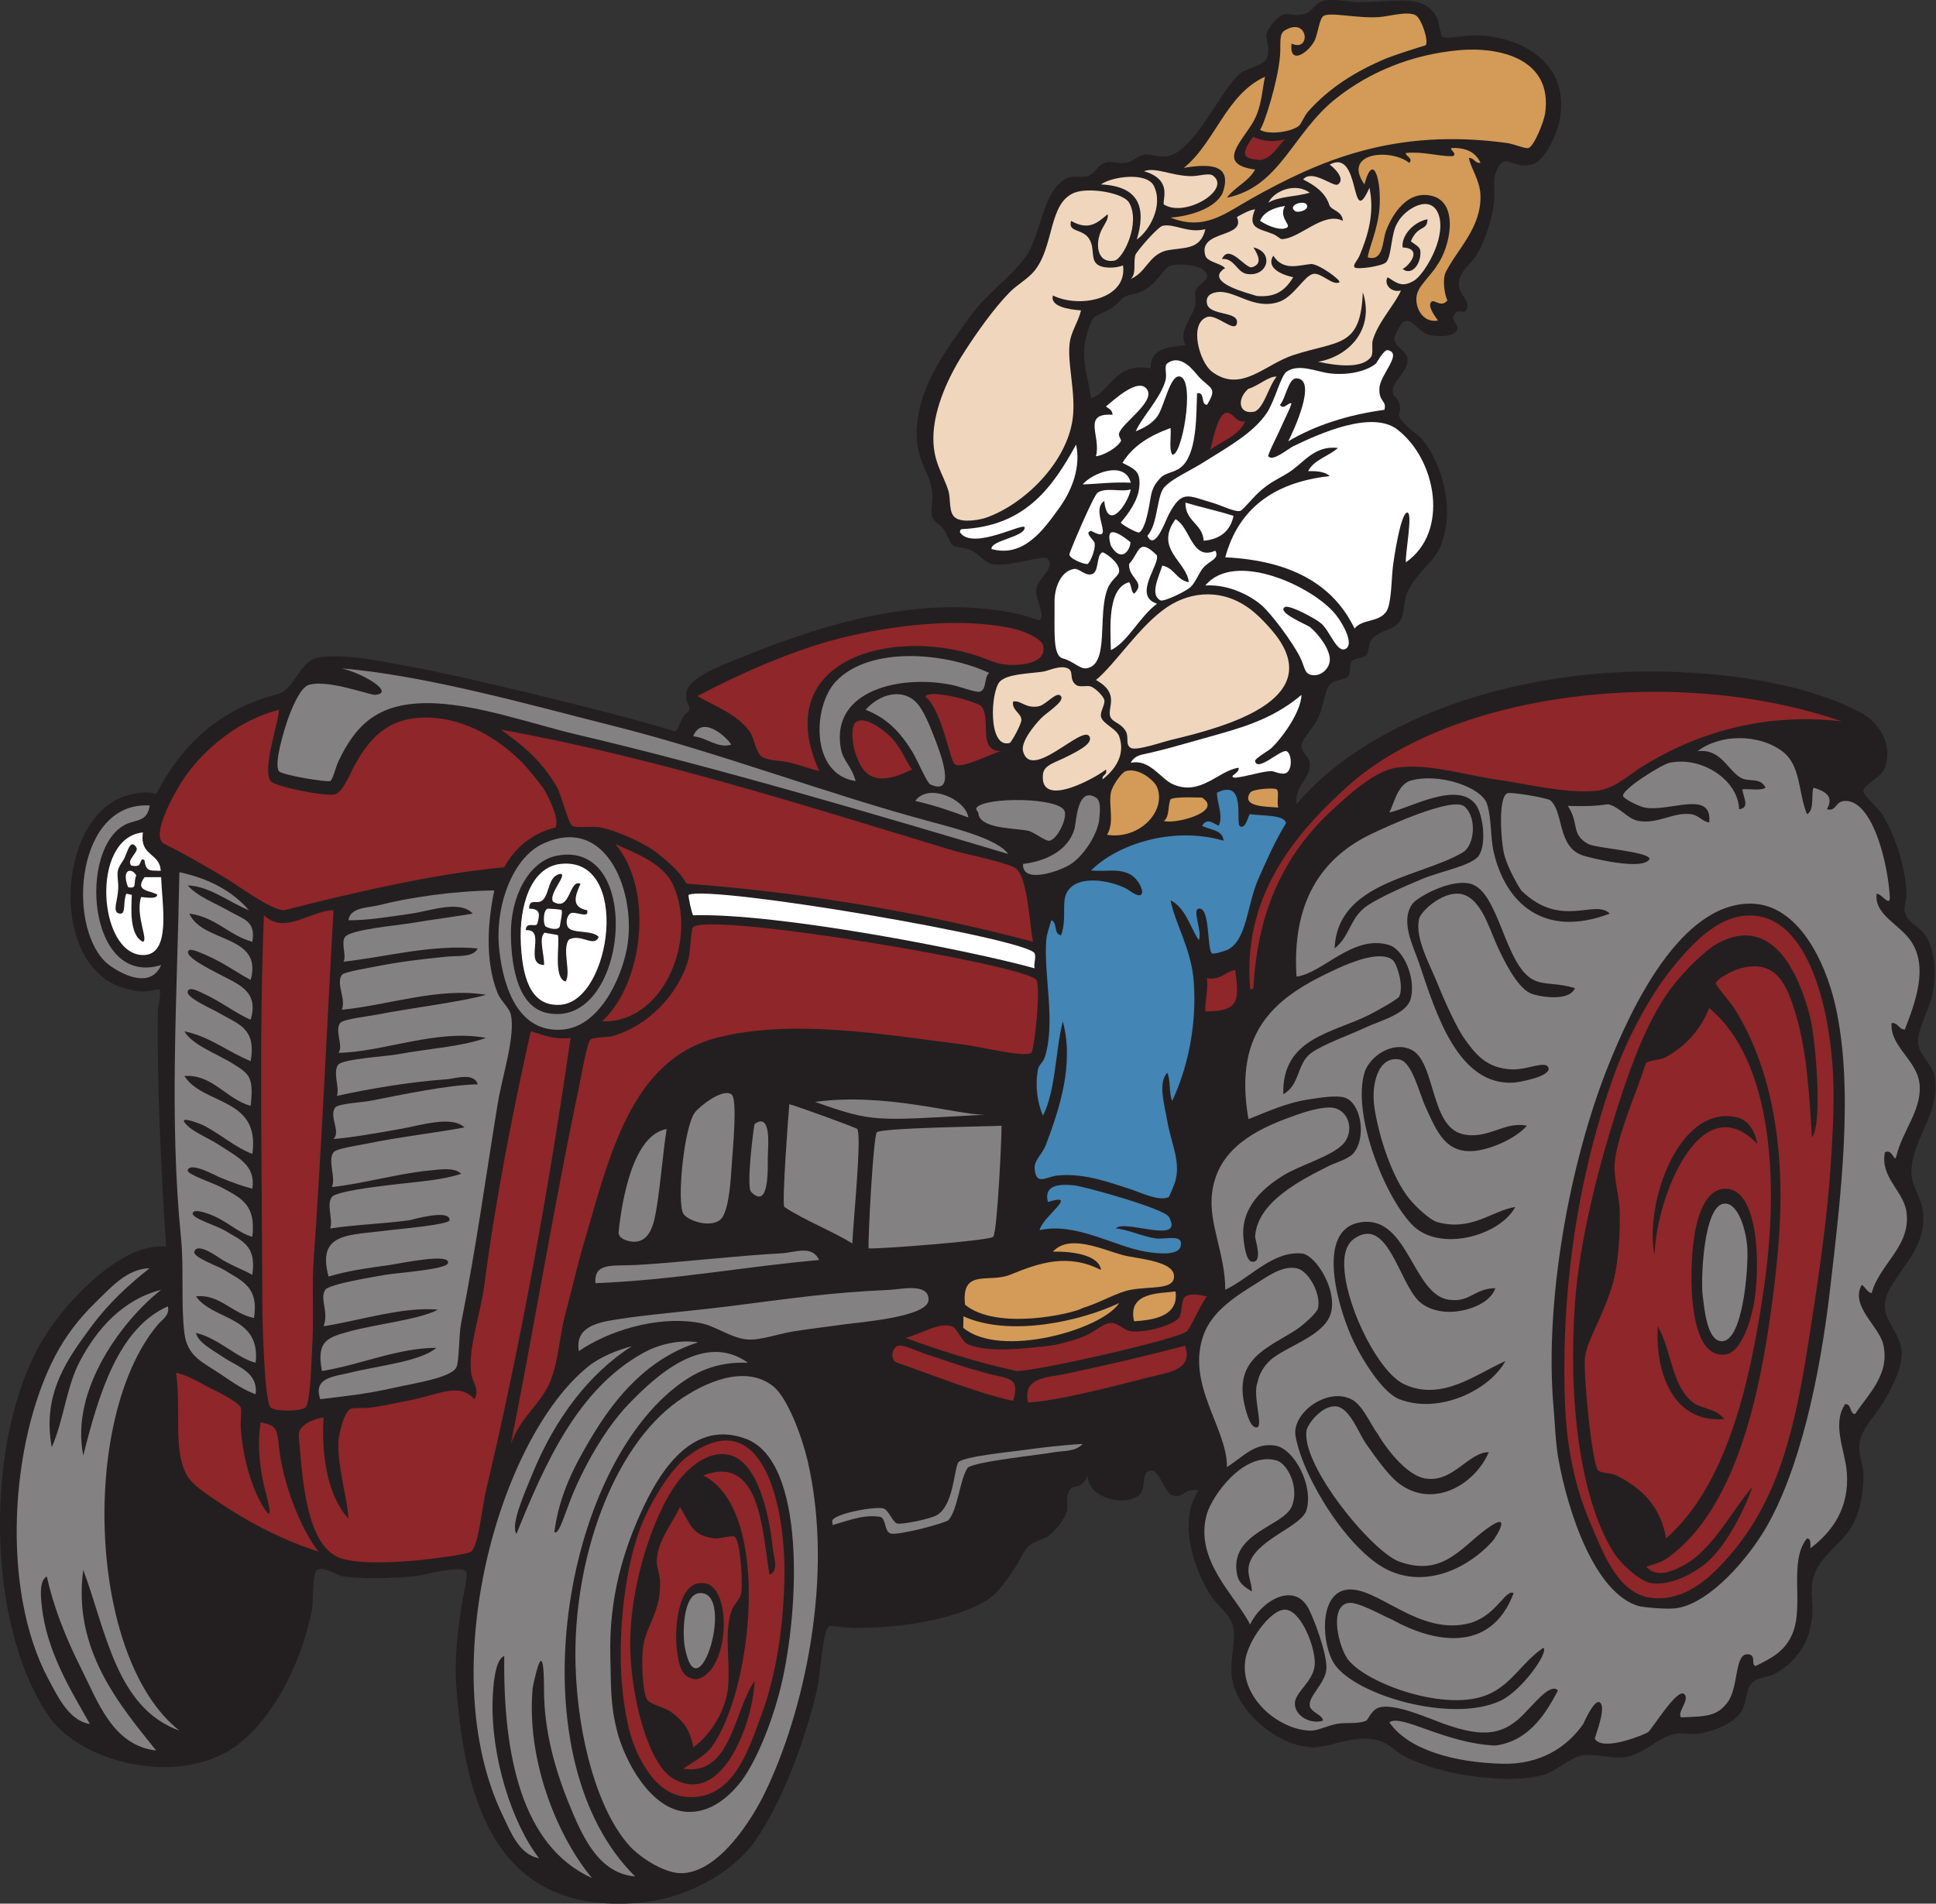 <?xml version="1.0" encoding="UTF-8" standalone="no"?>
<svg
   xmlns:dc="http://purl.org/dc/elements/1.1/"
   xmlns:cc="http://creativecommons.org/ns#"
   xmlns:rdf="http://www.w3.org/1999/02/22-rdf-syntax-ns#"
   xmlns:svg="http://www.w3.org/2000/svg"
   xmlns="http://www.w3.org/2000/svg"
   viewBox="0 0 747.373 734.973"
   height="734.973"
   width="747.373"
   xml:space="preserve"
   id="svg2"
   version="1.1"><rect x="0" y="0" width="747.373" height="734.973" fill="#333333" stroke="none"/><defs
     id="defs6" /><g
     transform="matrix(1.333,0,0,-1.333,0,734.973)"
     id="g10"><g
       transform="scale(0.1)"
       id="g12"><path
         id="path14"
         style="fill:#231f20;fill-opacity:1;fill-rule:evenodd;stroke:none"
         d="m 481.145,1902.68 c -14.5,211.17 -26.668,478.43 -24,681.6 0.128,10.27 10.664,55.86 4.796,62.4 0.946,6.41 -41.878,-13.01 -81.597,0 -245.141,43.03 -220.84,507.53 -9.602,563.66 23.672,6.28 58.367,12.74 81.598,2.73 85.125,165.35 201.902,252.25 360,292.8 40.687,19.76 57.621,87.21 100.801,100.79 68.48,21.55 234.099,-17.43 287.999,-26.27 89.49,-14.7 565.64,-126.37 753.6,-184.93 11.1,4.11 15.19,38.71 33.6,52.81 22.82,17.46 -9.21,25.98 0,62.39 9.96,39.4 87.46,70 139.2,91.21 214.71,88.02 523.24,197.71 816.01,134.4 23.66,-4.18 54.58,-17.11 67.19,-19.2 18.19,13.92 -13.62,60.81 -9.6,91.2 4.14,31.22 55.27,58.19 33.61,86.4 -11.56,15.05 -116.93,-27.14 -163.22,-14.4 -20.46,5.64 -33.13,25.91 -57.59,38.4 -21.12,10.78 -44.73,8.71 -52.8,14.4 -10.66,7.52 -15.09,29.63 -28.8,48 -13.11,17.57 -28.21,19.84 -33.6,38.4 -4.39,15.16 5.04,48.71 0,76.8 -10.1,56.34 -49.99,90.74 -43.2,182.4 9.26,125.04 86.67,223.12 148.8,311.99 50.77,72.64 126.37,121.52 168,182.41 43.67,63.86 46.92,193.38 120.18,225.6 15.04,6.62 43.59,0.15 57.43,4.79 21.11,7.1 30.99,32.7 48,38.41 20.2,6.78 43.05,-3.5 62.39,0 22.35,4.04 34.83,21.33 52.8,24 20.21,2.99 42.73,-9.24 67.2,-4.8 80.68,14.62 153.12,191.46 211.2,240 18.11,15.12 66.93,22.02 76.81,43.19 12.92,27.69 -4.64,54.38 0,72.01 3.47,13.2 23.37,42.47 43.19,52.8 21.1,10.98 32.7,-5.4 67.21,4.8 24.32,7.18 26.09,30.82 57.6,38.39 26.83,6.45 70.49,-4.73 100.8,-4.79 99.85,-0.21 189.67,28.07 225.6,-48 2.26,-4.8 10.26,-50.04 14.4,-52.81 16.33,-7.09 65.81,5.72 100.8,4.8 114.02,-2.98 267.73,-69.7 240,-240 -6.53,-40.13 -41.74,-123.92 -81.6,-134.39 -55.33,-14.55 -76.05,37.37 -100.8,-14.41 -14.1,-29.48 -4.29,-53.12 -9.6,-100.79 -5.17,-46.33 -26.88,-107.93 -48,-144 -15.98,-27.28 -50.16,-48.54 -52.81,-81.6 -2.74,-34.25 29,-48.5 24.01,-72.01 -6.21,-29.19 -25.15,2.28 -38.41,-24 -10.2,-20.23 23.2,-28.46 4.81,-47.99 -14.46,-15.38 -52.78,-12.94 -72,-9.6 -43.48,7.54 -60.78,72.97 -91.21,24 0.16,0.24 -14.83,-28.34 -14.39,-33.6 2.26,-26.96 36.91,-36.7 38.4,-57.61 2.73,-38.44 -43.25,-64.5 -43.21,-95.99 0.04,-15.76 11.66,-12.13 19.2,-33.6 7.43,-21.1 -4.27,-29.62 0,-38.41 14.71,-30.16 53.34,-50.18 67.21,-67.2 54.15,-66.4 96.58,-199.17 52.79,-307.19 -20.55,-50.73 -69.65,-75.65 -95.99,-134.4 -14.74,-32.88 -6.15,-62.07 -24.01,-86.4 -19.98,-27.26 -53.48,-19.34 -81.6,-52.8 -7.81,-9.31 -5.11,-31.76 -14.39,-43.2 -8.35,-10.29 -34.3,-7.81 -43.21,-19.2 -6.57,-8.42 0.69,-31.57 -9.59,-43.2 -10.3,-11.65 -38.75,-7.17 -52.81,-24 -15.61,-18.73 -17.74,-64.9 -33.59,-96 -18.01,-35.34 -48.19,-61.6 -48,-81.6 0.16,-18.02 22.35,-31.01 23.99,-48 4.56,-46.78 -44.87,-63.51 -38.39,-120.01 194.17,232.28 608.94,395.24 1070.39,384.01 205.15,-5 420.38,-40.81 566.4,-120 42.6,-23.11 93.23,-84.98 67.21,-158.4 -10.07,-28.39 -60.66,-47.16 -62.4,-67.21 -1.06,-12.23 45.22,-50.71 57.6,-72 37.14,-63.89 66.78,-156.84 67.19,-230.39 0.08,-12.33 -8.22,-34.57 -4.79,-48 9.28,-36.38 43.42,-39.07 62.4,-72 23.16,-40.2 29.86,-95.19 19.2,-158.39 -8.36,-49.54 -45.65,-107.97 -43.2,-148.81 2.02,-33.87 42.7,-65.47 48,-96 18.77,-108.3 -65.82,-178.81 -67.2,-278.4 -0.53,-37.81 28.78,-74.67 33.6,-115.19 14.95,-125.61 -114.8,-193.64 -110.4,-278.4 2.3,-44.51 55.38,-84.71 48,-144.01 -5.81,-46.69 -30.8,-92.67 -52.8,-129.61 -19.93,-33.43 -57.77,-69.92 -67.2,-110.39 -8.2,-35.13 9.11,-66.38 9.6,-95.99 0.75,-46.04 -7.19,-102.66 -28.8,-144.01 -30.57,-58.47 -98.14,-93.69 -115.21,-153.59 -12.52,-43.984 0.58,-74.16 -4.79,-120 -9.27,-79.062 -49.82,-130.605 -110.4,-163.203 -14.35,-7.734 -46.1,-8.32 -62.4,-24.004 -19.35,-18.613 -15.11,-60.058 -33.61,-86.406 -22.83,-32.519 -79.06,-57.109 -129.6,-62.402 -18.51,-1.934 -41.33,4.883 -62.39,0 -50.31,-11.66 -89.88,-60 -144.01,-67.188 -40.3,-5.371 -86.51,11.641 -124.8,4.786 -34.53,-6.172 -74.4,-47.188 -115.2,-57.598 -36.62,-9.336 -79.86,-11.445 -120,-9.59 -77.98,3.594 -174.49,17.422 -264,57.598 -53.19,23.867 -61.02,64.648 -148.8,57.597 -47.15,-3.789 -90.5,-25.371 -134.39,-24.004 -92.43,2.872 -214.04,97.129 -230.4,201.602 -8,51.055 16.54,116.426 0,158.398 -12.56,31.856 -40.17,47.207 -62.41,81.602 -46.99,72.676 -95.56,215.122 -33.6,302.402 -49.24,6.88 -38.98,-24.96 -76.79,-14.39 -20.82,5.82 -37.9,75.54 -62.41,71.99 -30.03,-4.34 -11.2,-55.41 -33.59,-71.99 -45.27,-33.52 -148.98,-7.35 -148.8,57.59 -17.87,-45.09 -42.12,-23.67 -52.8,-43.2 -12.58,-22.99 -1.68,-47.54 -9.6,-67.21 -9.74,-24.16 -31.28,-48.16 -48,-62.38 -15.62,-13.3 -44.86,-16.09 -62.4,-33.61 -14.46,-14.44 -24.79,-43.265 -38.4,-62.405 -24.99,-35.098 -47.11,-72.91 -86.41,-95.996 -100.15,-58.809 -266.29,-78.184 -384,-76.797 -6.3,0.078 -64.35,6.66 -67.2,4.805 -19.48,-12.676 -24.71,-138.418 -33.6,-177.598 C 2332.68,472.109 2260.89,284.59 2185.14,179.473 2119.66,88.594 1987.28,12.891 1844.34,1.875 c -395.47,-30.469 -498.55,272.188 -523.2,633.594 -5.24,76.875 4.09,147.051 14.4,220.801 2.6,18.613 21.37,96.835 14.4,105.605 -15.87,19.961 -131.38,-12.695 -153.6,-14.395 -83.37,-6.425 -151.09,-5.859 -201.598,0 -16.445,1.895 -59.09,31.504 -76.804,19.2 C 903.813,956.855 907.313,871.016 903.539,851.465 872.563,690.938 781.531,515.273 663.539,443.477 498.406,342.969 230.602,411.719 140.344,544.277 -44.195,815.293 -42.973,1350.02 121.145,1629.06 c 63.289,107.62 194.089,242.13 302.394,268.81 9.777,2.4 26.719,7.15 57.606,4.81 z M 3433.14,4513.87 c -50.87,-5.13 -102.46,-9.52 -100.8,-67.2 -103.51,20.13 -119.77,-71.96 -172.79,-86.4 -4.85,44.47 -25.12,99.26 -19.21,148.8 2.36,19.72 14,70.54 28.81,86.4 2.08,2.24 37.08,17.97 47.5,24.2 19.3,11.53 30.48,29.29 38.4,33.6 16,8.72 38.88,8.68 57.59,19.19 42.15,23.68 56.38,65.08 77.31,71.81 26.76,8.6 103.64,1.1 105.6,-28.8 1.12,-17.15 -26.4,-25.85 -32.66,-42.25 -4.5,-11.85 0.52,-26.5 -0.95,-39.35 -4.02,-35.26 -51.57,-76.17 -28.8,-120 v 0" /><path
         id="path16"
         style="fill:#848182;fill-opacity:1;fill-rule:evenodd;stroke:none"
         d="m 433.141,1840.27 c -58.075,-45.86 -117.793,-99.84 -168,-168 -66.481,-90.26 -144.703,-193.21 -115.2,-350.39 35.664,82.26 42.11,174.8 81.602,249.58 49.281,93.34 124.492,178.44 235.203,206.41 -108.562,-84.61 -264.621,-287.34 -225.601,-480 44.64,177.76 101.558,368.83 244.796,431.99 7.067,-25.19 -16.886,-38.65 -28.796,-52.79 C 231.516,1409.22 253.223,711.465 519.543,501.074 337.328,566.855 308.227,785.762 241.145,966.68 209.391,734.57 348.297,573.262 452.34,443.477 325.742,458.281 283.902,584.121 231.543,688.262 c -42.656,84.863 -77.379,174.804 -96,259.218 -24.043,-12.187 -16.41,-67.382 -14.398,-86.406 13.953,-132.031 86.449,-247.187 139.199,-340.801 -59.961,9.395 -92.086,77.5 -120,129.59 -138.723,258.848 -111.047,686.447 19.199,936.017 30.418,58.28 69.504,108.92 115.199,153.59 44.477,43.48 93.715,100.2 158.399,100.8 v 0" /><path
         id="path18"
         style="fill:#848182;fill-opacity:1;fill-rule:evenodd;stroke:none"
         d="m 433.66,3180.74 c -7.383,-47.56 -37.59,-40.17 -67.719,-54.07 -141.336,-65.26 -112.859,-474.38 100.805,-408 -35.422,-82.34 -142.824,-10.06 -163.433,10.86 -110.661,112.29 -79.657,463.64 130.347,451.21 v 0" /><path
         id="path20"
         style="fill:#8f2629;fill-opacity:1;fill-rule:evenodd;stroke:none"
         d="m 807.551,3457.87 c 0.824,-34.42 -48.981,-168.33 -24.012,-206.41 10.176,-15.5 160.887,-46.27 187.203,-38.39 22.711,6.8 44.128,62.2 57.598,86.4 43.14,77.49 101.46,147.3 235.2,134.4 104.27,-10.06 193.3,-72.61 249.6,-129.6 12.31,-12.46 52.75,-61.32 62.4,-76.81 6.7,-10.75 45.84,-82.21 33.6,-110.39 -59.12,-13.67 -116.23,-53.98 -148.8,-115.2 -211.45,-19.7 -450.75,-77.23 -638.399,-124.8 -40.82,2.46 -135.75,74.18 -172.8,96 -64.282,37.86 -115.368,67.73 -172.797,96 -45.653,22.47 36.386,161.2 57.597,192 60.414,87.75 162.676,169.01 273.61,196.8 v 0" /><path
         id="path22"
         style="fill:#848182;fill-opacity:1;fill-rule:evenodd;stroke:none"
         d="m 519.543,2987.47 c 85.629,-18.37 153.367,-54.63 201.602,-110.4 -57.161,23.04 -114.961,70.36 -177.606,72 30.07,-33.58 78.516,-50.12 124.801,-76.8 35.797,-20.63 73.336,-26.14 62.402,-86.4 -68.984,19.02 -104.801,71.2 -182.402,81.59 38.187,-86.04 214.469,-59.59 177.601,-191.99 -39.707,20.51 -75.984,48.96 -129.593,72.01 -3.102,1.33 -40.735,19.04 -48.008,14.39 -23.746,-15.17 65.258,-58.3 81.601,-67.2 57.387,-31.25 121.411,-49.2 96,-134.4 -41.539,17.09 -89.293,54.75 -139.199,76.8 -9.558,4.22 -39.191,21.15 -43.203,4.81 -4.48,-18.31 70.121,-50.06 91.203,-62.41 55.985,-32.79 107.899,-43.47 91.199,-139.2 -66.218,26.59 -115.57,70.02 -192,86.41 23.457,-40.74 93.25,-63.93 143.997,-96.02 43.839,-27.71 57.277,-36.6 48.003,-120 -70.496,19.28 -111.777,92.82 -192,86.41 55.157,-85.64 220.747,-60.86 196.801,-225.61 -48.246,18.21 -85.078,52.37 -139.199,81.61 -8.57,4.63 -93.242,38.79 -43.203,-4.81 16.664,-14.51 62.699,-35.74 81.601,-47.99 61.313,-39.76 111.071,-61.89 100.801,-129.61 -35.258,9.65 -53.277,16.49 -96,33.62 -7.441,2.97 -86.23,46.87 -91.203,19.2 -1.984,-11.08 78.809,-38.6 96.004,-48.01 57.012,-31.23 102.684,-49.01 91.199,-144.01 -42.429,11.12 -78.101,50.65 -129.597,67.21 -4.508,1.45 -41.528,15.61 -43.207,0 -1.45,-13.53 73,-36.95 91.203,-48.01 52.148,-31.64 94.105,-43.14 81.601,-129.59 -27.113,15.36 -50.387,22.78 -86.402,43.21 -7.43,4.22 -72.762,53.96 -81.602,23.98 -4.742,-16.07 68.899,-41.91 86.403,-52.79 51.543,-31.99 100.781,-48.79 86.402,-139.2 -61.984,11.86 -101.355,71.13 -168,62.4 50.75,-70.86 188.023,-55.17 172.801,-191.99 -54.004,13.2 -105.871,70.1 -172.801,86.39 6.426,-27.87 44.785,-47.44 81.598,-72 39.429,-26.28 98.636,-41.85 91.203,-105.6 -31.875,10.66 -65.574,33.57 -100.801,57.6 -51.469,35.09 -97.023,50.23 -105.602,120 -10.324,83.94 -0.988,187.83 -9.601,273.61 -34.66,345.55 -11.406,693.22 -4.797,1060.79 v 0" /><path
         id="path24"
         style="fill:#8f2629;fill-opacity:1;fill-rule:evenodd;stroke:none"
         d="m 509.941,1537.87 c 36.946,-9.57 52.403,-20.37 96,-43.2 10.782,-5.65 82.493,-39.04 91.204,-57.6 3.386,-7.23 -0.961,-42.48 0,-57.6 4.847,-76.19 27.078,-165.49 62.398,-225.6 42.309,-72.01 9.77,35.37 4.797,57.59 -12.684,56.72 -19.32,116.49 -9.598,182.41 40.653,-8.4 47.656,-12.5 52.809,-67.19 10.008,-106.43 63.242,-242.46 115.187,-307.21 -95.023,30.02 -195.625,80.16 -283.195,139.2 -36.23,24.44 -84.555,53.5 -100.805,86.41 -37.468,75.88 -13.636,179.04 -28.797,292.79 v 0" /><path
         id="path26"
         style="fill:#8f2629;fill-opacity:1;fill-rule:evenodd;stroke:none"
         d="m 764.34,2862.66 c 61.148,-58.08 136.047,14.92 201.601,14.41 -17.402,-299.1 -34.515,-690.53 -57.601,-1012.79 -5.719,-79.83 1.508,-160 -4.801,-264.01 -2.23,-36.81 -4.441,-149.18 -19.199,-163.2 -11.922,-11.33 -87.949,-12.62 -100.801,0 -18.519,18.18 -23.934,264.32 -23.996,307.21 -0.563,382.79 -9.719,766.44 4.797,1118.38 v 0" /><path
         id="path28"
         style="fill:#8f2629;fill-opacity:1;fill-rule:evenodd;stroke:none"
         d="m 937.145,1408.26 c -7.141,-113.22 13.152,-230.58 71.995,-292.79 -2.01,53.08 -33.91,158.34 -28.796,225.6 1.66,21.86 15.476,80.34 33.596,91.2 9.08,5.44 36.77,1.36 62.4,4.8 28.62,3.83 78.89,14 124.8,24 77.6,16.9 129.44,47.04 172.8,0 16.67,28.99 -6.36,47.5 -9.6,76.8 -8.39,75.84 27.38,169.26 38.4,254.4 32.12,248.08 84.78,512.98 134.4,734.41 35.24,-9.57 64.32,-25.29 115.2,-19.2 -61.34,-427.28 -143.73,-885.59 -244.8,-1310.41 -11.79,-49.57 -21.55,-160.02 -43.2,-177.6 -10.55,-8.57 -124.67,-22.087 -144,-24.001 -63.48,-6.27 -193.71,-15.742 -244.797,9.611 -91.371,45.31 -100.195,236.52 -110.402,350.39 -2.309,25.76 31.457,46.07 72.004,52.79 v 0" /><path
         id="path30"
         style="fill:#848182;fill-opacity:1;fill-rule:evenodd;stroke:none"
         d="m 927.543,1461.07 c -21.449,63.48 39.719,65.14 86.397,76.8 79.24,19.79 204.71,32.33 249.6,71.99 -113.02,-0.56 -219.52,-49.25 -331.2,-67.18 -16.664,87.52 15.726,97.26 81.6,115.19 75.61,20.57 200.83,33.97 254.4,62.4 -98.07,9.75 -227.42,-31.52 -331.195,-48 15.98,43.43 -12.403,78 4.804,105.6 10.242,16.45 142.431,37.85 172.791,43.2 33.93,5.98 175.98,15.3 182.4,33.6 11.1,31.66 -141.44,-1.1 -168,-4.81 -73.46,-10.23 -123.8,-17.56 -177.597,-33.59 -34.785,129.39 58.647,118.91 177.597,134.39 22.09,2.89 172.05,15.79 172.8,28.81 1.98,33.99 -112.87,0.32 -115.19,0 -80.17,-10.9 -159.05,-12.77 -230.402,-24 8.82,27.83 -11.95,69.41 4.797,91.21 12.414,16.15 127.545,29.75 158.395,33.59 91.76,11.41 158.37,14.28 216,33.6 -19.75,20 -62.06,12.36 -91.2,9.61 -91.74,-8.68 -193.63,-38.44 -283.195,-48.01 12.296,29.16 -13.309,76.23 4.796,100.8 7.903,10.72 70.199,19.59 91.209,24 89.64,18.85 217.25,34.18 287.99,47.99 -37.91,35.18 -125.53,5.98 -187.2,-4.78 -68.14,-11.92 -138.53,-24.67 -191.999,-28.81 21.77,21.76 -13.976,65.13 4.801,91.21 8.102,11.23 81.778,15.49 100.808,19.2 95.09,18.47 224.37,46.21 311.99,47.99 -11.06,35.97 -66.9,16.05 -91.2,14.41 -104.16,-7.11 -223.52,-27.38 -316.797,-48.01 9.187,22.8 -13.496,70.8 4.801,91.19 13.969,15.59 139.266,23.6 167.996,28.81 103.18,18.75 183.51,21.66 259.2,48.01 -142.23,26.76 -297.73,-41.25 -427.196,-43.2 15.023,19.63 -11.992,63.9 4.797,86.38 8.605,11.53 85.039,19.89 105.599,24.01 97.04,19.43 240.78,36.01 316.8,57.6 -138.38,22.73 -282.93,-30.34 -417.599,-43.21 13.119,30.82 -17.773,75.02 0,100.8 6.012,8.73 77.779,20.35 95.999,24.01 71.25,14.26 135.43,21.7 206.4,28.81 34.76,3.47 78.16,-2.74 91.2,24 -135.31,12.09 -263.35,-24.65 -388.798,-38.42 9.818,16.78 -8.465,54.29 4.801,72.01 15.597,20.83 153.867,33.69 182.397,38.4 77.35,12.77 139.23,20.44 187.2,28.79 -37.43,40.6 -122.17,7.95 -177.6,0 -64.45,-9.23 -130.05,-20.04 -182.4,-19.19 4.5,37.99 57.99,36.05 86.4,43.19 92.37,23.28 216.2,41.43 336.01,43.21 -17.38,-81.19 -29.42,-200.88 9.59,-297.6 9.1,-22.56 34.1,-42.52 38.4,-62.4 13.56,-62.64 -25.06,-177.27 -38.4,-259.2 -35.61,-218.71 -61.87,-412.99 -105.6,-633.59 -7.41,-37.41 -4.97,-112.95 -14.4,-129.61 -16.92,-29.87 -124.99,-45.67 -177.6,-57.6 -86.56,-19.63 -146.895,-25.06 -215.997,-33.6 v 0" /><path
         id="path32"
         style="fill:#848182;fill-opacity:1;fill-rule:evenodd;stroke:none"
         d="m 1829.94,1614.67 c -126.09,-81.15 -222.98,-211.02 -288,-369.59 -24.75,-60.39 -63.58,-148.13 -46.33,-174.26 83.28,205.74 178.46,420.39 367.93,524.65 41.52,22.85 100.78,39.32 158.4,30.25 -140.33,-44.27 -236.5,-151.66 -312,-279.84 -44.19,-75.04 -90.62,-159.86 -104.45,-270.04 11.87,-7.4 25.48,39.04 37.25,68.44 30.7,88.43 99.64,221.35 177.6,302.4 80.75,83.93 219.12,210.49 345.6,120 -92.6,3.3 -154.63,-27.23 -211.2,-72.01 -334.89,-265.1 -458.03,-1078.303 -115.2,-1415.998 -106.39,8.711 -153.53,116.758 -192,211.191 -40.61,99.707 -71.75,212.188 -72,326.407 -0.11,51.543 -1.93,137.05 -24,48.007 -8.33,-33.632 -8.9,-38.769 -9.6,-48.007 -16.36,-216.387 80.52,-432.95 172.8,-542.403 -204.89,92.715 -257.73,357.656 -254.4,643.203 -27.2,-8.945 -32.39,-89.707 -33.6,-124.804 -5.7,-166.407 55.83,-359.356 134.4,-460.801 -57.98,10.547 -82.2,76.191 -105.6,124.805 -200.96,417.636 -10.7,1093.34 249.6,1300.8 34.04,27.13 83,46.27 124.8,57.6 v 0" /><path
         id="path34"
         style="fill:#848182;fill-opacity:1;fill-rule:evenodd;stroke:none"
         d="m 1445.94,2761.87 c -13.99,127.33 38.65,266.43 124.8,307.2 189.82,89.81 274.2,-148.91 244.8,-302.39 -17.69,-92.4 -81.88,-227.36 -187.2,-235.22 -124.98,-9.29 -169.89,116.55 -182.4,230.41 z m 139.2,-182.4 c 232.88,-48.06 282.77,503.58 28.8,455.99 -83.22,-15.59 -136.26,-119.97 -134.4,-230.39 1.77,-104.89 25.14,-209 105.6,-225.6 v 0" /><path
         id="path36"
         style="fill:#8f2629;fill-opacity:1;fill-rule:evenodd;stroke:none"
         d="m 1450.74,3400.27 c 439.71,-79.02 881.86,-220.25 1310.4,-350.4 28.65,-8.7 162.77,-35.44 182.41,-52.8 32.63,-28.86 37.56,-155.92 47.99,-211.2 -275.2,73.31 -615.18,139.42 -1003.2,168.45 -21.1,37.01 -54,62.95 -81.59,85.95 -32.54,27.1 -115.45,66.51 -168.01,76.8 -24.38,4.78 -70.31,-2.77 -81.6,4.8 -11.71,7.85 -32.6,92.18 -43.2,110.4 -43.43,74.69 -90.99,116.14 -163.2,168 v 0" /><path
         id="path38"
         style="fill:#8f2629;fill-opacity:1;fill-rule:evenodd;stroke:none"
         d="m 1479.54,1331.46 c 64.14,321.47 123.73,683.83 196.81,1032.02 8.56,40.84 23.63,130.62 33.59,139.2 7.97,6.85 52.08,6.73 62.41,9.59 102.69,28.43 191.36,119.57 220.79,220.8 6.79,23.34 7.59,91.42 14.4,96 62.39,41.98 965.72,-110.63 993.6,-153.6 14.07,-21.64 -6.09,-205.29 -14.39,-211.19 -20.3,-14.46 -145.62,17.69 -196.8,23.98 -223.58,27.54 -493.39,76.84 -715.21,19.22 -247.81,-64.39 -310.24,-343.5 -384,-595.21 -18.47,-63.03 -34.77,-134.42 -52.8,-201.61 -18.63,-69.43 -20.58,-146.99 -48,-206.38 -28.32,-61.35 -81.65,-93.87 -110.4,-172.82 v 0" /><path
         id="path40"
         style="fill:#848182;fill-opacity:1;fill-rule:evenodd;stroke:none"
         d="m 1666.74,693.066 c -7.89,301.27 107.24,628.844 297.6,763.204 74.36,52.48 191.61,106.46 273.6,43.2 43.31,-33.42 85.32,-149.63 100.8,-215.99 C 2417.56,945.625 2327.3,550.352 2213.94,318.672 2178.57,246.387 2085.47,95 1978.74,88.262 c -54.28,-3.418 -126.88,47.929 -153.6,76.816 -92.13,99.551 -152.75,312.5 -158.4,527.988 z m 120,-191.992 c 22.82,-90.586 98.97,-229.101 201.6,-235.195 68.28,-4.082 118.14,41.484 148.8,76.797 47.05,54.14 98.31,177.851 124.8,287.988 52.94,220.137 72.47,649.026 -100.8,715.216 -150.2,57.36 -243.16,-84.83 -292.8,-187.21 -62.93,-129.78 -105.12,-273.553 -100.8,-441.6 2.26,-87.558 -0.41,-138.125 19.2,-215.996 v 0" /><path
         id="path42"
         style="fill:#848182;fill-opacity:1;fill-rule:evenodd;stroke:none"
         d="m 1676.35,1600.27 c -11.14,67.19 47.24,81.88 105.59,91.19 94.19,15.04 206.98,23.56 326.4,38.4 183.34,22.82 283.87,39.53 470.4,48.01 29.37,1.33 111.01,21.11 110.4,-28.81 -0.62,-50.74 -202.54,-65.15 -249.6,-71.99 -40.79,-5.92 -91.7,-11.64 -139.2,-19.2 -47.05,-7.5 -98.23,-26.56 -134.4,-24 -48.38,3.43 -92.73,39.49 -139.2,48.01 -127.57,23.35 -271.1,-26.72 -350.39,-81.61 v 0" /><path
         id="path44"
         style="fill:#848182;fill-opacity:1;fill-rule:evenodd;stroke:none"
         d="m 1724.34,1797.07 c -4.38,61.25 49.48,48.89 120,52.79 117.16,6.51 295.21,27.5 417.6,33.62 41.02,2.03 88.9,25.48 110.4,-19.2 -218.91,-19.49 -418.74,-58.07 -648,-67.21 v 0" /><path
         id="path46"
         style="fill:#8f2629;fill-opacity:1;fill-rule:evenodd;stroke:none"
         d="m 1743.54,2555.47 c 119.73,109.86 150.97,381.66 38.4,513.6 57.53,-27.02 138.58,-54.15 168,-120 71.74,-160.57 -31.53,-400.65 -206.4,-393.6 v 0" /><path
         id="path48"
         style="fill:#848182;fill-opacity:1;fill-rule:evenodd;stroke:none"
         d="m 1930.74,2243.48 c -9.98,-59.73 -16.9,-151.76 -28.8,-225.61 -6.95,-43.2 -16.8,-98.08 -62.4,-100.8 -12.51,-0.74 -50.44,5.63 -47.99,28.81 9.31,88.42 40.42,280.68 139.19,297.6 v 0" /><path
         id="path50"
         style="fill:#8f2629;fill-opacity:1;fill-rule:evenodd;stroke:none"
         d="m 1801.14,635.469 c -12.2,138.027 6.26,345.937 62.4,475.191 25.82,59.46 78.82,147.17 124.8,182.41 218.91,167.73 289.28,-137.87 283.2,-360.004 -3.5,-127.871 -21.54,-265.586 -67.2,-388.789 -37.78,-101.953 -81.71,-245.586 -216,-235.214 -70.33,5.449 -110.48,65.839 -134.4,110.41 -31.44,58.574 -45.73,135.976 -52.8,215.996 z m 436.8,393.591 c -11.35,109.51 -45.91,245.71 -120,268.81 -58.05,18.11 -112.87,-26.52 -144,-62.4 -73.6,-84.83 -150.46,-301.759 -148.8,-489.591 1.23,-139.004 49.55,-340.566 124.8,-384.004 143.75,-82.988 232.13,168.516 235.2,283.203 -60.07,-87.461 -68.18,-276.973 -206.4,-254.414 22.98,17.422 61.49,35.254 81.6,62.402 119.45,161.289 176.3,687.444 -23.99,787.204 165.31,62.72 170.99,-158.16 191.99,-288.004 28.68,12.422 12.29,50.874 9.6,76.794 v 0" /><path
         id="path52"
         style="fill:#8f2629;fill-opacity:1;fill-rule:evenodd;stroke:none"
         d="m 1969.14,1149.06 c 31.57,-51.85 35.14,-83.59 100.8,-91.19 14.85,-1.72 50.5,9.79 57.6,4.81 17.5,-12.27 23.79,-136.547 19.2,-163.207 -3.38,-19.688 -22.15,-32.149 -28.8,-52.793 -21.57,-67.11 -2.43,-141.914 -9.6,-220.801 -6.96,-76.641 -63.23,-148.867 -100.8,-172.813 -8.04,47.09 -27.11,74.668 -62.4,100.801 -22.15,16.406 -63.09,22.149 -72,38.399 -13.07,23.828 -16.61,119.804 -9.6,158.398 10.28,56.563 50.69,97.168 48,182.402 -0.71,22.793 -10.72,42.481 -9.6,62.403 3.33,59.021 51.76,115.941 67.2,153.591 z m 48,-499.197 c 99.35,19.59 105.85,284.864 14.4,278.399 -68.9,1.836 -77.86,-132.5 -72,-187.188 6.07,-56.699 16.73,-89.258 57.6,-91.211 v 0" /><path
         id="path54"
         style="fill:#848182;fill-opacity:1;fill-rule:evenodd;stroke:none"
         d="m 1978.74,1998.67 c -19.04,33.93 1.95,250.06 33.6,292.79 13.04,17.6 79.5,70.32 105.6,52.82 19.68,-13.21 3.23,-166.41 0,-220.8 -2.8,-47.13 -10.02,-127.52 -33.6,-144.01 -33.29,-23.3 -95.27,0.78 -105.6,19.2 v 0" /><path
         id="path56"
         style="fill:#848182;fill-opacity:1;fill-rule:evenodd;stroke:none"
         d="m 1983.54,741.074 c -7.14,36.895 -7.18,156.055 43.2,158.399 104.41,4.843 -4.85,-356.641 -43.2,-158.399 v 0" /><path
         id="path58"
         style="fill:#ffffff;fill-opacity:1;fill-rule:evenodd;stroke:none"
         d="m 2996.35,2709.06 c -192.28,53.36 -746.02,160.74 -988.81,153.6 -3.61,2.55 -15.77,57.48 -13.15,59.3 66.71,29.07 984.55,-127.25 1001.96,-169.69 5.03,-12.25 -3.8,-31.66 0,-43.21 v 0" /><path
         id="path60"
         style="fill:#848182;fill-opacity:1;fill-rule:evenodd;stroke:none"
         d="m 2007.54,3381.07 c 23.26,60.51 91.19,4.65 110.4,-24 -38.37,-12.7 -71.92,20.82 -110.4,24 v 0" /><path
         id="path62"
         style="fill:#848182;fill-opacity:1;fill-rule:evenodd;stroke:none"
         d="m 2175.54,2061.07 c -15.74,15.75 8.3,195.84 9.6,196.8 50.95,37.17 38.54,-70.86 38.4,-95.99 -0.18,-33.75 4.39,-153.19 -48,-100.81 v 0" /><path
         id="path64"
         style="fill:#848182;fill-opacity:1;fill-rule:evenodd;stroke:none"
         d="m 2285.94,2315.47 c 20.28,-5.06 194.1,-67.85 196.8,-71.99 13.32,-20.37 -11.39,-263.15 -14.4,-331.21 -61.17,37.22 -140.78,67.96 -196.8,105.6 -8.14,5.53 12.34,278.05 14.4,297.6 v 0" /><path
         id="path66"
         style="fill:#848182;fill-opacity:1;fill-rule:evenodd;stroke:none"
         d="m 2360.36,2322.15 c 203.71,27.77 407.73,-37.09 490.95,-37.19 -317.71,-16.91 -319.2,-23.67 -490.95,37.19 v 0" /><path
         id="path68"
         style="fill:#848182;fill-opacity:1;fill-rule:evenodd;stroke:none"
         d="m 2410.74,1096.27 c 1.62,3.91 -2.03,10.7 0,14.39 11.35,20.71 129.65,41.31 148.8,33.62 14.66,-5.9 25.6,-39.07 38.4,-43.21 12.55,-4.06 96.69,13.07 115.2,24.01 49,28.88 49.42,132.44 62.4,153.59 16.81,16.56 149.6,29.79 177.6,33.6 65.17,8.88 121.94,15.91 182.41,19.19 -22.82,-24 -56.7,-19.12 -81.6,-23.98 -36.55,-7.15 -228.45,-26.33 -251.27,-44.78 -23.32,-33.64 -28.15,-120.41 -55.94,-152.04 -10.86,-9.16 -147.99,-45.74 -168,-38.39 -18.21,6.69 -11.75,40.05 -28.8,48 -41.05,5.9 -68.89,-2.4 -139.2,-24 v 0" /><path
         id="path70"
         style="fill:#848182;fill-opacity:1;fill-rule:evenodd;stroke:none"
         d="m 2506.74,3457.87 c 39.99,45.11 106.39,64.97 148.8,19.2 20.14,-21.74 38.7,-69 52.8,-105.61 11.57,-30.01 65.53,-166.95 -14.4,-129.59 -9.78,4.58 -36.84,70.22 -52.8,96 -34.46,55.67 -72.61,96.04 -134.4,120 v 0" /><path
         id="path72"
         style="fill:#848182;fill-opacity:1;fill-rule:evenodd;stroke:none"
         d="m 2900.33,2253.07 c 1.17,-23.25 -11.76,-306.33 -23.99,-321.61 -8.94,-11.15 -333.5,-36.11 -360.85,-33.59 -2.04,29.1 13.47,322.19 23.65,336 9.74,13.22 321.83,17.01 361.19,19.2 v 0" /><path
         id="path74"
         style="fill:#8f2629;fill-opacity:1;fill-rule:evenodd;stroke:none"
         d="m 2933.95,1456.27 c -103.68,21.62 -244.45,79.71 -336.01,110.41 -20.53,6.87 -15.55,40.59 0,47.99 15.63,7.44 60.43,-15.82 86.4,-24.01 58.93,-18.53 99.1,-35.07 168,-52.79 59.32,-19.26 105.11,-6.01 81.61,-81.6 v 0" /><path
         id="path76"
         style="fill:#8f2629;fill-opacity:1;fill-rule:evenodd;stroke:none"
         d="m 2621.94,1638.67 c 41.85,9.06 95.65,46.12 134.41,33.6 15.7,-5.08 28.99,-45.38 47.99,-52.8 62.05,-24.22 156.43,-11.89 225.61,-4.8 34.35,3.51 78.94,16.42 110.39,28.81 26.67,10.48 54.54,38.02 76.81,38.4 21.26,0.35 38.14,-21.41 57.6,-24.01 42.52,-5.68 122.14,17.27 139.2,38.4 10.55,13.09 5.69,54.1 19.21,62.4 17.09,10.49 45.71,3.73 62.39,0 -16.08,-17.6 -41.62,-79.61 -57.6,-100.8 -31.52,-24.55 -440.92,-116.82 -494.4,-115.19 -120.85,26.3 -236.28,64.59 -321.61,95.99 v 0" /><path
         id="path78"
         style="fill:#848182;fill-opacity:1;fill-rule:evenodd;stroke:none"
         d="m 2650.74,3193.87 c 37.52,53.55 146.2,4.78 153.6,-48 -48.94,18.26 -98.83,35.57 -153.6,48 v 0" /><path
         id="path80"
         style="fill:#ffffff;fill-opacity:1;fill-rule:evenodd;stroke:none"
         d="m 2780.34,3971.46 c -0.78,5.59 1.06,8.54 4.8,9.61 183.81,8.19 263.13,120.88 331.21,244.8 14.08,-62.67 -10.67,-130.73 -48,-182.4 -44.9,-62.15 -102.78,-146.13 -196.82,-120.01 -4.37,24.62 96.95,35 96.02,62.4 -0.58,16.93 -150.35,-67.85 -187.21,-14.4 v 0" /><path
         id="path82"
         style="fill:#d39b57;fill-opacity:1;fill-rule:evenodd;stroke:none"
         d="m 2789.95,1701.07 c 136.02,-61.21 340.73,-13.65 451.19,38.4 -50.57,-77.54 -343.84,-161.13 -451.19,-71.99 -1.05,0.86 0.75,25.9 0,33.59 v 0" /><path
         id="path84"
         style="fill:#d39b57;fill-opacity:1;fill-rule:evenodd;stroke:none"
         d="m 3188.35,1835.47 c -4.53,40.72 -76.25,54.63 -139.2,52.79 47.47,52.52 143.21,6.27 201.59,-9.59 43.65,-11.85 157.69,-16.62 148.81,-67.21 -5.87,-33.35 -68.27,-23.18 -124.8,-33.59 -40.62,-7.48 -84.98,-35.84 -139.2,-52.79 -27.74,-16.31 -248.4,-66.45 -340.81,9.59 -11.4,106.03 67.67,62.17 129.61,86.4 86.81,35.59 167.73,62.95 264,14.4 v 0" /><path
         id="path86"
         style="fill:#848182;fill-opacity:1;fill-rule:evenodd;stroke:none"
         d="m 2833.14,3160.27 c 0,0.08 -8.86,9.72 -4.8,14.4 27.18,31.31 237.55,29.67 254.41,-9.6 8.92,-20.78 -20.22,-82.07 -43.2,-86.4 -12.34,-2.32 -44.43,25.13 -62.4,28.8 -42.68,8.71 -142.7,5.26 -144.01,52.8 v 0" /><path
         id="path88"
         style="fill:#f0d6bd;fill-opacity:1;fill-rule:evenodd;stroke:none"
         d="m 3193.14,3256.27 c -2.31,15.12 14.74,10.87 9.61,28.8 -11.84,-12.93 -193.02,-121.21 -182.41,-14.41 2.84,28.48 36.64,34.05 72,52.81 18.87,10.01 76.18,35.57 62.41,57.6 -21.06,33.7 -168.81,-131.82 -192,-43.2 -7.24,27.66 34.48,77.32 52.8,96 16.03,16.36 66.59,46.91 57.59,62.4 -11.32,19.49 -43.19,-25.29 -67.19,-28.8 -37.68,-5.51 -48.52,18.27 -72,14.4 -4.65,-25.05 23.53,-33.42 24,-52.8 0.32,-13.44 -29.45,-66.03 -33.6,-67.2 -63.76,-17.93 -55.85,149.15 -28.81,177.6 21,22.09 81.58,22.81 124.8,28.8 15.56,2.15 49.48,19.97 72,9.6 18.85,-8.68 2.19,-31.58 24.01,-48 10.7,-8.06 32.24,-0.21 43.2,-4.8 11.37,-3.8 35.62,-26.9 38.4,-38.4 3.48,-12.83 -12.22,-33.57 -9.6,-48 3.88,-21.42 44.81,-35 52.79,-57.6 16.87,-47.78 -4.66,-90.59 -48,-124.8 v 0" /><path
         id="path90"
         style="fill:#8f2629;fill-opacity:1;fill-rule:evenodd;stroke:none"
         d="m 3431.63,1615.9 c 26.57,-72.35 -54.49,-78.24 -108.88,-92.42 -99.37,-25.92 -267.41,-68.62 -345.6,-72.02 -16.46,78.85 61.63,70.34 124.79,86.41 96.69,20.22 234.19,52.5 329.69,78.03 v 0" /><path
         id="path92"
         style="fill:#4385b4;fill-opacity:1;fill-rule:evenodd;stroke:none"
         d="m 3077.95,2555.47 c -22.05,-88.34 -20.41,-200.39 -57.61,-273.59 -15.45,37.69 -23.48,83.45 -14.39,134.39 2.29,12.85 14.88,20.57 19.19,33.59 33.42,100.92 -3.26,240.98 4.81,340.81 1.57,19.42 10.01,39.5 14.4,57.6 18.96,-5.04 6.14,-41.86 28.79,-43.2 20.22,58.32 -6.93,108.1 28.8,139.2 45.02,39.15 142.37,9.18 168.01,-9.6 61.23,-44.89 37.82,30.48 0,47.99 -34.48,15.99 -64.35,5.97 -110.4,9.61 75.31,75.77 236.36,129.4 384,86.4 -2.64,32.56 -39.9,30.51 -62.41,43.2 14.3,23.42 31.16,8.33 48.01,0 14.61,29.13 -5.03,65.29 -4.8,96 87.92,42.45 51.44,-90.41 67.19,-97.78 16.94,-7.92 23.87,33.82 28.13,35.38 39.88,-5.22 99.63,-1.45 104.76,-25.79 -33.79,-55.39 -58.08,-112.11 -80.08,-161.41 -33.15,-74.3 -32.9,-180.22 -91.21,-206.4 1.53,0.68 -37.61,-13.57 -43.19,-9.6 -15.11,10.76 -4.46,135.31 -38.41,129.6 -20.21,-3.4 11.92,-68.57 0,-91.2 -26.1,39.5 -37.79,93.4 -81.59,115.19 12.61,-66.04 60.35,-141.1 67.2,-235.2 9.71,-133.45 -20.67,-257.03 -62.4,-345.58 -10.09,21.89 -3.94,60.06 -14.41,81.6 -27.27,-30.22 -8.25,-91.31 0,-139.2 11.08,-64.24 38.91,-116.84 24.01,-172.81 -4.29,-16.1 -19.07,-47.93 -19.21,-47.99 -26.83,-14.77 -87.22,15.39 -115.19,23.98 -50.74,15.59 -127.31,46.08 -206.4,38.4 -34.23,-3.32 -62.71,-31.23 -67.2,19.2 -2.25,25.2 21.54,39.92 33.6,72.01 37.91,100.94 81.44,231.37 48,355.2 v 0" /><path
         id="path94"
         style="fill:#4385b4;fill-opacity:1;fill-rule:evenodd;stroke:none"
         d="m 3010.74,1950.66 c 7.3,38.42 118.06,110.39 24.01,81.61 -11.2,43.39 21.27,54 76.79,48 29.65,-3.2 260.16,-67.07 273.6,-91.21 46.39,-83.24 -130.01,-4.96 -153.6,-33.59 32.55,-2.05 79.94,-23.99 115.21,-28.79 28.41,-3.89 83.29,15.02 72,-24 -7.8,-26.96 -69.53,-19.61 -100.8,-14.42 -91.42,15.24 -202.81,86.17 -307.21,62.4 v 0" /><path
         id="path96"
         style="fill:#ffffff;fill-opacity:1;fill-rule:evenodd;stroke:none"
         d="m 3135.55,4110.66 c 26.62,32.22 122.14,71.1 139.2,4.8 -50.77,2.78 -92.63,-3.36 -139.2,-4.8 v 0" /><path
         id="path98"
         style="fill:#ffffff;fill-opacity:1;fill-rule:evenodd;stroke:none"
         d="m 3221.94,4312.27 c -0.32,14.06 -10.96,17.83 -19.19,24 18.05,14.09 95.68,89 120,48 20.94,-35.31 -70.95,-94.35 -81.61,-124.8 -3.58,-10.27 8.1,-18.89 4.81,-24 -14.07,-21.82 -53.39,-42.08 -72,-43.2 15.8,57.12 -42.07,125.94 47.99,120 v 0" /><path
         id="path100"
         style="fill:#f0d6bd;fill-opacity:1;fill-rule:evenodd;stroke:none"
         d="m 3173.95,3544.26 c 55.62,45.19 126.6,157.91 206.39,211.21 70.96,47.38 164.32,53.85 244.8,-9.6 30.21,-23.82 64.02,-63.18 76.8,-81.6 123.7,-178.17 -147.06,-254.95 -307.19,-292.81 -28.54,-6.73 -103.54,-33.42 -120,-23.99 -16.42,9.41 -4.78,31.33 -14.41,47.99 -14.91,25.85 -38.14,24.59 -45.26,43.21 -8.53,26.86 28.96,66.08 -41.13,105.59 v 0" /><path
         id="path102"
         style="fill:#d39b57;fill-opacity:1;fill-rule:evenodd;stroke:none"
         d="m 3206.04,3095.81 c 22.24,36.89 3.84,83.3 11.11,122.06 3.94,20.98 31.46,58.81 43.19,62.4 35.75,10.93 83.07,-26.12 91.2,-48 26.15,-70.3 -53.77,-151.43 -145.5,-136.46 v 0" /><path
         id="path104"
         style="fill:#ffffff;fill-opacity:1;fill-rule:evenodd;stroke:none"
         d="m 3274.75,3304.27 c 4.72,10.51 15.99,20.35 33.6,24 64.44,13.37 148.45,39.03 216,57.6 102.51,28.17 175.47,56.6 244.8,115.2 -1.79,-51.11 -56.86,-125.18 -86.4,-153.6 -8.21,-7.89 -49.57,-30.88 -48,-38.4 6.75,-32.55 74.96,35.45 91.2,28.8 14.28,-5.85 18.07,-51.03 0,-62.4 -12.34,-7.76 -38.05,4.89 -43.2,4.8 -28.79,-0.53 -67.1,-14.81 -105.6,-19.2 -24.25,3.68 15.12,13.28 9.6,28.8 -57.98,-7.59 -110.82,-84.53 -191.87,-46.77 -34.23,15.94 -66.06,73.07 -120.13,61.17 v 0" /><path
         id="path106"
         style="fill:#d39b57;fill-opacity:1;fill-rule:evenodd;stroke:none"
         d="m 3284.35,1686.68 c -20.35,86.21 76.29,80.12 120,86.39 10.45,-76.35 -73.47,-82.95 -120,-86.39 v 0" /><path
         id="path108"
         style="fill:#d39b57;fill-opacity:1;fill-rule:evenodd;stroke:none"
         d="m 3389.95,4883.47 c 47.06,3.16 127.02,22.85 150.58,70.74 29.24,82.32 -32.91,86.55 -112.18,73.25 91.9,74.51 121.11,211.7 235.2,264 -9.12,-39.66 -8.98,-85.82 -33.6,-129.59 -32.83,-58.38 -110.36,-123.86 4.8,-139.21 -19.1,-35.3 -58.6,-50.2 -81.61,-81.59 155.31,31.98 188.54,186.6 316.81,288 97.46,77.04 219.37,126.87 355.19,139.2 117.91,10.71 272.06,-25.13 249.61,-182.4 -3.7,-25.87 -32.02,-95.17 -48,-100.8 -9.08,-3.19 -42.35,11.65 -62.4,14.4 -326.35,44.78 -545.25,-51.1 -744.01,-163.2 -72.5,-40.9 -133.15,-92.29 -230.39,-52.8 v 0" /><path
         id="path110"
         style="fill:#ffffff;fill-opacity:1;fill-rule:evenodd;stroke:none"
         d="m 3433.14,4057.87 c 45.49,-13.73 94.47,-23.94 139.2,-38.4 -9.27,-43.53 -38.13,-67.47 -86.39,-72.01 -3.64,50.77 -53.73,55.08 -52.81,110.41 v 0" /><path
         id="path112"
         style="fill:#f0d6bd;fill-opacity:1;fill-rule:evenodd;stroke:none"
         d="m 3687.55,4773.07 c -15.15,-22.67 -2.41,-48.76 57.59,-62.41 -25.46,-42.54 -55.64,-58.67 -105.59,-54.18 -30.03,9.3 -128.63,34.35 -105.6,68.59 -0.14,-0.23 12.53,14.89 14.4,9.6 -5.39,15.36 -51.34,18.74 -57.61,38.4 -22.8,75.45 119.44,49.66 91.2,112.01 18.02,9.99 36.45,20.33 52.81,22.39 -23.7,-56.83 11.77,-55.09 52.8,-72.01 9.96,-4.09 20.68,-14.41 23.99,-14.39 51.57,0.26 121.98,82.13 177.61,52.8 -2.78,30.59 -34.01,29.5 -39.5,46.46 -10.85,33.53 -38.97,55.4 -75.7,73.54 26.34,31.75 87.95,-23.49 100.8,-14.4 22.59,15.98 -10.11,47.31 -24.01,57.6 92.04,49.17 58.36,-195.12 115.21,-67.19 14.98,-71.27 -2.88,-135.54 -28.8,-196.81 -6.32,-14.93 -19.83,-26.23 -14.4,-33.6 5.62,-7.63 80.03,3 91.2,14.4 17.06,17.42 13.68,85.24 33.6,115.2 19.77,38.72 98.71,88.29 120,19.2 19.96,-68.51 -44.5,-170.56 -72,-187.2 -35.97,-21.76 -51.03,-6.27 -76.8,9.59 -11.96,-18.54 8.55,-45.7 38.4,-38.39 -16.17,-39.12 -65.65,-89.93 -81.6,-144 -3.73,-12.65 2.18,-38.22 -4.81,-48 -25.63,-35.92 -101.76,-25.64 -153.59,-14.4 89.19,15.12 164.73,94.03 129.6,201.59 -6.03,-162.07 -69.98,-139.38 -201.61,-182.39 -82.37,-26.93 -151.04,-110.92 -235.19,-48 -35.37,26.44 -68.36,138.76 -14.4,158.4 27.18,9.89 80.09,-46.8 86.39,-19.2 8.58,37.5 -78.35,21.3 -86.39,57.6 -6.62,29.92 26.02,33.01 28.8,33.59 50.44,7.99 104.92,-52.11 177.59,-28.79 43.95,13.42 74.61,75.9 100.81,81.6 23.58,5.13 56.34,-35.51 76.8,-24 0.9,8.2 -56.55,50.69 -81.6,52.8 -38.03,-3.5 -81.33,-21.14 -110.4,24 z m -76.81,-52.8 c 60.65,-9.88 81.12,62.73 19.21,76.8 14.72,-24.05 26.75,-48.53 -4.81,-57.6 -19.48,-3.18 -65.46,69.98 -86.39,24 36.14,3.45 43.06,-38.49 71.99,-43.2 z m 502.33,68.87 c -2.95,11.61 -19.44,18.63 -27.12,25.68 20.44,49.07 47.89,28.53 48,63.85 -42.53,-8.67 -75.77,-48.49 -72.01,-81.6 60.16,-2.84 19.13,-53.33 0,-62.4 26.35,-21.54 55.9,15.79 51.13,54.47 v 0" /><path
         id="path114"
         style="fill:#848182;fill-opacity:1;fill-rule:evenodd;stroke:none"
         d="m 3548.35,1777.87 c 0.28,103.46 -48.53,190.67 -38.4,278.4 13.4,116.19 103.24,174.9 211.19,216 44.07,16.77 93.49,33.9 129.6,33.61 52.24,-0.45 72.91,-61.43 43.21,-100.8 -28.99,-38.44 -128.61,-65.37 -177.6,-96.02 -54.76,-34.22 -124.46,-90.45 -115.21,-182.38 3.76,-37.29 11.13,-65 24,-67.21 34.15,-5.84 9.25,66.16 9.61,71.99 6.09,102.15 134.54,165.2 215.99,206.41 9.83,4.96 54.14,19.14 67.21,33.59 41.25,45.61 23.74,148.7 -24,163.21 -24.86,7.56 -71.61,-0.55 -100.81,-4.81 -70.46,-10.25 -128.42,-39.02 -177.59,-57.59 -46.23,264.66 86.83,358.22 259.2,436.79 43.2,19.71 124.27,51.84 158.39,24.01 12.52,-10.2 32.95,-74.91 19.2,-105.59 -3.32,-7.46 -62.25,-40.64 -86.39,-52.81 -107.01,-53.97 -253.31,-66.56 -249.6,-230.39 50.01,28.12 38.27,89.27 81.6,120 36.32,25.74 106.5,50.06 153.59,71.99 49.28,22.95 123.3,40.35 134.41,86.41 14.55,60.29 -22.04,140.9 -62.4,153.59 -104.66,32.91 -193.08,-82.31 -268.8,-91.19 -13.66,213.57 69.94,342.4 215.99,412.79 43.71,21.06 236.86,110.13 270.86,79.52 36.5,-32.84 28.36,-112.6 -4.83,-132.34 -121.63,-72.35 -364.06,-84.79 -371.63,-278.37 46.38,36.95 43.98,90.88 96,124.78 37.08,24.18 102.09,53.34 158.41,76.81 52.33,21.8 143.44,38.03 163.2,67.19 23.04,34.04 12.28,120.53 -9.61,148.8 -52.78,68.25 -188.94,-10.63 -249.59,-23.99 14.23,27.52 22.05,75.02 57.59,91.19 82.88,26.04 210.32,-17.17 225.61,-67.2 13.78,-44.85 8.93,-95.31 19.2,-139.19 34.3,-146.7 144.83,-250.37 335.99,-177.61 -42.86,43.79 -141.11,-45.78 -256.58,67.21 -1.89,1.94 -41.13,65.33 -50.61,110.4 -7.69,36.55 -16.3,156.72 9.6,170.61 10.57,5.68 117.66,-13.7 124.8,-19.63 40.82,-33.94 19.14,-135.8 95.99,-160.59 18.65,-6 173.92,-45.32 192.01,-9.59 -0.92,21.11 -156.34,31.37 -177.6,43.2 -51.28,28.55 -24.93,58.32 -58.99,110.4 53.31,-1.69 81.21,-0.42 116.59,4.79 32.85,-7.44 56.25,-42.21 86.4,-47.99 57.42,-11.02 100.91,25.86 153.6,19.2 23.14,-2.93 30.96,-20.73 52.8,-24.01 9.46,96.18 -114.04,29.75 -187.2,43.21 -15.41,2.83 -61.04,25.35 -62.41,33.6 -3.19,19.39 112,91.19 134.41,96 93.98,20.16 199.82,-51.09 201.6,-134.4 33.2,3.33 11.35,36.13 9.6,57.59 21.91,2.09 52.85,-4.84 67.19,4.81 -15.78,31.61 -48.3,14.85 -72,28.8 -39.52,23.28 -57.14,84.94 -124.79,76.8 62.74,48.69 174.04,52.26 244.79,0 55.22,-40.78 46.01,-120.26 72,-182.4 23.31,10.42 10.81,65.31 19.2,76.8 31.04,-9.8 60.67,-23.52 38.4,-62.4 29.05,-7.55 22.4,23.27 52.81,24 80.96,1.93 125.72,-187.09 129.59,-283.21 -3.05,-20.47 -24.59,14.58 -38.39,14.41 -7.43,-62.01 67.98,-88.67 100.8,-139.2 48.64,-74.91 11.71,-174.23 -19.2,-254.41 -18.24,0.96 -18.21,20.2 -38.4,19.2 -4.92,-70.84 77.62,-107.75 81.6,-182.4 3.85,-72.19 -49.89,-130.64 -67.21,-201.58 -6.25,-25.9 -10.39,21.66 -33.59,9.59 -14.42,-73.09 53.94,-111.52 62.39,-172.79 13.77,-99.69 -77.74,-149.75 -100.8,-235.22 -14.28,3.32 -17.54,17.66 -28.8,24.01 -34.11,-61.68 49.68,-118.52 62.41,-172.8 20.4,-87.03 -45.32,-145.93 -81.61,-201.6 -17.37,1.82 -8.8,29.59 -28.79,28.81 -39.09,-58.2 -0.3,-133.07 4.8,-196.82 8.27,-103.51 -41.92,-172.87 -105.6,-220.8 -0.07,12.74 2.66,28.28 -9.61,28.81 -54.8,-66.913 -6.85,-195.78 -43.19,-278.397 -21.7,-49.317 -59.9,-68.731 -105.6,-91.211 -14.91,4.179 2.46,29.629 -19.21,33.613 -43.78,8.027 -28.2,-94.512 -62.39,-139.199 -30.67,-40.078 -59.69,-40.469 -134.4,-43.203 -12.71,14.336 26.13,50.664 9.6,67.207 -20.2,20.195 -93.32,-101.953 -105.61,-110.41 -8.5,-5.86 -129.63,-57.032 -153.59,-19.2 -1.81,2.852 35.29,91.328 14.39,105.606 -16.51,11.289 -47.86,-62.207 -48,-62.403 -46.72,-66.855 -124.53,-118.32 -235.19,-115.195 -136.95,3.848 -270.63,39.219 -326.4,120 34.82,25.586 160.73,-61.269 307.19,-67.207 91.83,12.149 142.23,84.16 180.94,159.395 -19.86,23.32 -67.17,-36.426 -89.74,-58.594 -65.01,-73.008 -126.16,-78.34 -238.85,-38.399 -43.6,15.45 -142.7,60.645 -188.34,47.989 -23.14,-6.407 -32.28,-35.547 -38.4,-38.399 -23.36,-10.879 -59.6,-3.906 -86.4,-9.59 -30.03,-6.367 -53.56,-19.082 -72,-19.199 -89.2,-0.625 -205.79,91.094 -192,201.602 7.3,58.594 74.26,149.433 115.19,148.789 46.57,-0.723 89.07,-109.746 86.41,-158.399 -2.76,-50.683 -58.98,-80.039 -57.6,-115.195 1.36,-34.844 45.5,-59.394 81.59,-48.008 -2.05,18.496 -35.12,23.242 -38.4,43.203 -4.53,27.696 44.39,63.985 48,105.606 3.7,42.539 -37,149.238 -52.51,177.598 -41.99,76.757 -136.98,20.039 -168.29,-48.008 -40.62,82.285 -164.4,186.933 -124.79,321.598 14.66,49.87 105.09,180.96 201.6,153.62 31.99,-9.07 67.4,-80.06 43.19,-134.42 -25.11,-56.36 -178.34,-75.6 -158.4,-191.99 3.42,-19.941 9.47,-33.007 43.2,-52.793 1.36,27.637 -18.68,51.465 -4.8,86.387 26.6,66.916 149.28,102.736 163.21,148.806 21.22,70.2 -35,178.62 -91.21,187.21 -58.75,8.96 -92,-32.42 -139.2,-62.4 1.98,112.13 -120.09,239.78 -67.19,383.98 24.56,66.97 90.07,109.49 153.6,148.81 31.45,19.47 73.35,51.39 115.2,43.2 35.32,-6.91 71.11,-74.41 62.4,-115.19 -3.54,-16.56 -51.18,-55.1 -62.4,-62.4 -80.67,-52.54 -185.59,-83.72 -148.8,-225.61 2.5,-9.63 14.84,-61.11 33.6,-57.6 20.74,0.82 -13.58,93.52 2.64,131.08 6.07,32.95 28.45,58.14 45.36,70.52 54.64,40.02 153.79,67.97 168,134.4 14.51,67.83 -44.89,158.85 -81.6,167.01 -85.4,11.27 -153.08,-70.43 -225.6,-104.61 z m 585.6,-547.21 c -54.02,3.25 -116.02,81.7 -144,129.61 -22.61,30.06 -43.21,84.18 -76.81,100.8 -70.01,34.63 -171.64,-39.84 -161.41,-105.6 21.57,-124.42 155,-334.81 267.02,-388.79 115.75,-55.801 237.23,9.824 302.39,81.58 11.2,12.33 53.88,81.92 0,48.01 -83.17,-52.34 -134.71,-153.946 -268.8,-105.606 -79.27,28.596 -283.34,277.856 -268.79,379.196 2.63,18.38 43.71,72.87 84.33,70.51 40.84,-2.38 66.17,-77.4 88.47,-108.91 28.29,-39.98 65.35,-92.5 95.99,-115.19 99.96,-74 219.54,-1.56 259.2,91.21 -56.7,0.9 -101.36,-84.88 -177.59,-76.82 z m 124.8,-417.594 c -148.95,-41.66 -272.4,109.883 -360,95.997 -80.45,-12.735 -71.52,-160.372 -33.61,-215.997 60.74,-89.062 338.5,-171.738 480,-105.586 61.76,28.848 140.25,139.883 124.81,153.594 -62.13,-41.23 -88.94,-103.125 -158.41,-134.394 -121.35,-54.668 -355.38,31.093 -407.99,100.8 -25.58,33.868 -56.03,151.387 0,163.184 27.47,5.801 100.06,-36.66 127.93,-47.988 119.11,-66.367 285.69,-100.547 352.07,76.797 -23.71,12.168 -48.71,-63.477 -124.8,-86.407 z m -62.4,935.994 c -102.63,13.64 -117.62,233.85 -244.81,225.61 -143.4,-9.28 -81.12,-233.75 -38.4,-331.19 26.32,-60.04 88.79,-162.91 139.2,-182.41 116.72,-45.11 262.87,27.7 307.21,110.39 -85.07,-37.59 -183.53,-117.79 -292.8,-67.18 -72.75,33.67 -162.31,213.04 -172.8,326.38 -4.59,49.59 5.36,80.04 28.8,96.02 96.63,65.8 128.27,-127.3 187.2,-182.4 23.66,-22.13 64.91,-34.81 110.39,-28.81 40.85,5.39 95.81,25.68 110.4,67.21 -62.65,-1.22 -72.52,-41.82 -134.39,-33.62 z m 38.4,480 c -93.96,23.28 -76.75,211.47 -148.8,244.81 -54.84,25.37 -120.63,-21.16 -134.41,-67.19 -36.29,-121.35 59.29,-360.76 139.2,-441.6 78.22,-79.14 252.37,-31.39 297.61,52.79 -68.62,-11.27 -127.66,-72.09 -227.76,-43.36 -18.93,6.41 -57.53,40.31 -79.45,67.37 -49.79,61.48 -88.43,180.83 -100.8,264 -10.13,68.22 11.32,149.84 72,139.2 37.3,-6.56 57.5,-97.78 76.81,-139.2 31.22,-67.03 56.7,-138.15 148.8,-124.81 47.4,6.86 113.5,36.94 143.99,72 -64.78,14.33 -114.08,-42.09 -187.19,-24.01 z m 206.39,446.41 c -83.37,41.35 -99.93,256.65 -182.39,278.4 -58.48,15.42 -154.8,-39.57 -168.01,-57.6 -37.42,-51.1 3.45,-125.52 19.21,-172.79 49.62,-148.87 113.33,-354.59 273.6,-345.61 12.34,0.68 109.18,17.25 100.8,43.2 -7.23,22.37 -59.92,-6.42 -105.6,-4.8 -74.49,2.64 -107.59,46.15 -139.2,91.21 -20.12,28.63 -54.69,102.75 -76.8,158.4 -20.45,51.44 -66.44,131.12 -52.8,187.19 5.16,21.21 65.22,76.43 115.19,72 59.81,-5.3 85.62,-93.55 105.6,-139.2 22.48,-51.34 61.49,-130.36 100.8,-148.8 19.88,-9.32 111.38,-27.15 129.6,14.39 -49.94,16.33 -87.44,7.86 -120,24.01 z m 72,-1387.21 c 26.57,-148.83 104.08,-391.639 235.21,-427.186 4.16,-1.133 78.04,-10.644 110.4,-4.804 97.82,17.636 205.45,146.82 254.39,230.41 96.53,164.8 156.66,430.72 187.2,696 30.38,263.77 69.89,579.29 14.41,820.8 -29.63,128.94 -108.5,288.82 -240,292.79 -208.52,6.28 -352.86,-308.3 -417.6,-470.39 -113.75,-284.75 -183.97,-685.37 -158.4,-984 4.88,-56.94 6.35,-108.52 14.39,-153.62 v 0" /><path
         id="path116"
         style="fill:#8f2629;fill-opacity:1;fill-rule:evenodd;stroke:none"
         d="m 3490.74,2584.28 c -1.43,35.04 8.5,58.69 4.81,95.99 40.91,-5.72 52.07,18.32 81.6,24.01 12.14,-88.67 11.87,-120.28 -86.41,-120 v 0" /><path
         id="path118"
         style="fill:#ffffff;fill-opacity:1;fill-rule:evenodd;stroke:none"
         d="m 3490.74,3817.87 c 85.74,103.9 316.48,-4.98 379.21,-86.41 22.62,-29.36 49.37,-81.48 28.8,-95.99 -25.32,-17.85 -46.19,49.02 -72,72 -15.98,14.22 -92.92,55.39 -105.61,48 -25.55,-14.9 64.56,-51.74 72,-57.6 22.88,-18.01 63.05,-68.32 57.6,-100.8 -3.94,-23.59 -27.9,-43.44 -52.79,-38.4 -21.57,4.35 -18.71,23.78 -33.6,52.79 -23.99,46.74 -83.08,124.87 -110.4,148.81 -30.15,26.41 -94.33,61.98 -163.21,57.6 v 0" /><path
         id="path120"
         style="fill:#8f2629;fill-opacity:1;fill-rule:evenodd;stroke:none"
         d="m 3505.14,4211.46 c 5.5,18.19 19.55,97.82 43.21,105.61 22.29,7.34 27.13,-28.02 57.6,-24 -19.06,-41.75 -65.57,-56.04 -100.81,-81.61 v 0" /><path
         id="path122"
         style="fill:#f0d6bd;fill-opacity:1;fill-rule:evenodd;stroke:none"
         d="m 3697.15,4422.67 c -23.73,-28.74 -34.94,-86.23 -62.4,-100.8 -47.35,-11.32 -54.36,35.21 -19.7,65.53 30.23,8.95 60.26,37.96 82.1,35.27 v 0" /><path
         id="path124"
         style="fill:#8f2629;fill-opacity:1;fill-rule:evenodd;stroke:none"
         d="m 3721.2,5110.28 c -23.99,-24.55 -38.21,-54.44 -70.87,-60.02 -41.65,3.76 -64.74,6.96 -21.53,67.24 16.66,-8.17 49.68,-18.85 92.4,-7.22 v 0" /><path
         id="path126"
         style="fill:#8f2629;fill-opacity:1;fill-rule:evenodd;stroke:none"
         d="m 5333.95,3424.27 c -229.22,27.28 -426.66,-36.89 -576,-129.6 -45.47,-28.22 -82.96,-67.45 -139.2,-72.01 -87.51,-7.07 -192.64,19.7 -288.01,33.61 -92.78,13.53 -197.18,47.6 -287.99,33.6 -62.73,-9.67 -138.35,-79.35 -187.2,-124.8 -126.92,-118.08 -213.51,-276.81 -225.6,-513.61 -4.27,-2.94 -8.59,-5.8 -9.61,0 -22.06,261.81 123.9,442.48 283.21,585.61 301.99,271.34 950.08,353.27 1430.4,187.2 v 0" /><path
         id="path128"
         style="fill:#ffffff;fill-opacity:1;fill-rule:evenodd;stroke:none"
         d="m 3649.15,4873.87 c 9.44,23.83 36.35,38.11 71.99,43.2 -18.01,-31.75 16.32,-54.43 7.34,-61.42 -14.36,-11.16 -49.31,-1.04 -79.33,18.22 v 0" /><path
         id="path130"
         style="fill:#d39b57;fill-opacity:1;fill-rule:evenodd;stroke:none"
         d="m 3649.15,5137.87 c 12.6,16.82 50.56,136.2 57.6,211.2 3.58,38.23 -4.52,65.66 14.39,76.8 68.98,40.63 76.05,-65.01 19.2,-38.41 -7.41,-65.6 50.39,-25.51 67.21,9.61 8.84,18.47 13.54,62.02 24.85,69.94 18.9,13.22 98.07,-7.62 162.35,-2.74 29.96,2.27 82.74,18.37 105.59,4.8 15.41,-9.16 37.25,-70.24 28.81,-86.41 -24.56,-7.09 -97.83,-31.09 -115.2,-38.4 -88.76,-37.34 -164.61,-85.17 -225.6,-153.6 -11.83,-13.26 -20.64,-38.6 -28.8,-43.19 -30.86,-19.98 -92.69,-22.71 -110.4,-9.6 v 0" /><path
         id="path132"
         style="fill:#f0d6bd;fill-opacity:1;fill-rule:evenodd;stroke:none"
         d="m 3673.14,4926.67 c 17.43,35.24 79.13,59.01 120,28.8 -38.23,-11.37 -88.92,-10.27 -120,-28.8 v 0" /><path
         id="path134"
         style="fill:#ffffff;fill-opacity:1;fill-rule:evenodd;stroke:none"
         d="m 3749.95,4902.67 c -21.98,16.74 24.84,31.49 33.6,19.2 11.18,-15.72 -24.16,-26.39 -33.6,-19.2 v 0" /><path
         id="path136"
         style="fill:#d39b57;fill-opacity:1;fill-rule:evenodd;stroke:none"
         d="m 4081.14,5041.87 c 13.1,13.01 -12.41,20.42 -9.6,28.79 52.55,4.55 86.97,-9.03 134.41,-9.59 19.25,6.15 -14.25,22.85 0,24 42.64,1.04 68.8,-14.4 81.6,-43.2 -17.22,-1.22 -17.59,14.41 -33.6,14.4 5.85,-32.06 32.94,-65.38 33.6,-110.4 1.39,-93.62 -67.35,-153.7 -100.8,-220.8 -9.33,-18.71 -4.68,-60.5 4.79,-81.61 -18.18,-22.23 -37.19,4.17 -46.06,-3.88 -11.39,-10.36 4.8,-34.99 19.02,-54.3 -53.52,-9.15 -74.07,56.85 -56.62,87 5.95,16.25 41.82,51.59 54.17,73.34 39.12,55 62.92,179.86 -13.7,200.25 -73.14,19.45 -116.92,-54.81 -134.4,-100.8 -10.54,-27.73 -6.69,-90.35 -52.81,-76.8 2.54,26.12 27.96,77.57 33.61,139.2 7.22,78.9 -17.29,171.51 -43.21,72 -66.01,93.72 76.98,104.9 129.6,62.4 v 0" /><path
         id="path138"
         style="fill:#8f2629;fill-opacity:1;fill-rule:evenodd;stroke:none"
         d="m 4532.34,1446.68 c -13.47,342.25 42.25,671.6 139.2,945.59 42.34,119.64 113.07,249.78 182.41,331.21 55.84,65.56 131.78,147.93 230.4,137.63 163.76,-17.11 223.15,-301.54 225.6,-502.44 0.89,-73.51 -3.73,-158.01 -9.61,-240 -11.84,-165.41 -40.59,-350.9 -67.2,-518.4 -42.84,-269.84 -98.22,-452.56 -235.19,-604.801 -47.54,-52.832 -118.49,-119.004 -211.2,-110.391 -101.68,9.434 -143.5,130.372 -182.4,220.802 -47.51,110.43 -67.59,228.73 -72.01,340.8 z m 710.41,1118.4 c -33.69,134.55 -112.31,301.22 -268.8,215.99 -34.28,-18.67 -96.84,-79.21 -134.4,-129.61 -74.61,-100.05 -126.49,-248.04 -177.61,-417.59 -49.45,-164.07 -90.18,-346.25 -100.8,-494.4 -20.01,-279.33 13.97,-563.1 110.4,-720 21.23,-34.529 76.94,-86.111 110.4,-91.208 57.66,-8.77 125.59,30 158.4,57.617 56.89,47.851 109.1,147.751 134.41,220.801 -57.41,-65.92 -114.68,-180.74 -196.8,-225.606 -23.99,-13.105 -78.26,-42.656 -110.4,-4.804 27.85,7.5 47.43,14.003 67.2,28.81 186.83,139.86 259.68,446.54 297.82,739.2 13.78,105.72 23.78,205.84 23.78,307.18 0,219.17 -47.03,405.2 -134.41,542.41 -13.44,21.13 -53.76,65.6 -52.79,72.01 1.68,11.17 44.19,35.78 71.99,43.18 104.77,27.97 134.06,-51.03 158.41,-129.59 34.22,-110.41 40.59,-247.05 48,-360 32.45,42.52 9.02,290.37 -4.8,345.61 v 0" /><path
         id="path140"
         style="fill:#8f2629;fill-opacity:1;fill-rule:evenodd;stroke:none"
         d="m 4949.95,2593.87 c 183.85,-152.82 202.89,-504.38 158.4,-811.19 -42.83,-295.26 -112.94,-573.87 -283.21,-724.81 -15.65,89.86 -66.22,143.34 -144,182.4 -14.37,7.23 -45.77,6.51 -52.79,14.4 -18.51,20.78 -43.16,278.65 -38.4,326.4 0.84,8.5 6.29,30.02 9.6,38.4 25.72,65.18 69.24,140.18 81.59,225.61 7.74,53.47 10.7,104.57 9.6,158.4 -0.97,48.79 -18.63,98.9 -14.39,144 5.5,58.57 41.5,153.2 67.2,220.78 7.43,19.55 22.3,65.67 24,67.21 6.89,6.27 42.8,9.28 52.79,14.39 56.8,29.14 104.7,80.2 129.61,144.01 z m 81.59,-316.8 c -170.59,40.55 -269.76,-250.61 -240,-398.4 5.69,173.17 136.06,491.68 297.61,321.6 -6.77,41.18 -29.13,70.02 -57.61,76.8 z m -38.4,-873.59 c -27.05,35.02 -66.95,26.42 -95.99,52.79 -57.47,52.19 -56.13,145.19 -96.01,216 -8.57,-139.95 48.02,-281.35 192,-268.79 z m 4.81,187.18 c 41.19,5.51 70.5,86.1 81.6,148.81 19.14,108.15 13.13,330.86 -81.6,331.19 -110.24,0.43 -102.9,-271.32 -96.01,-331.19 6.94,-60.17 24.49,-158.36 96.01,-148.81 v 0" /><path
         id="path142"
         style="fill:#848182;fill-opacity:1;fill-rule:evenodd;stroke:none"
         d="m 4930.74,1763.48 c -5.08,40 1.62,258.69 62.4,264 42.11,3.65 64.63,-81.82 67.2,-129.61 3.21,-59.28 -13.08,-275.64 -76.79,-268.81 -40.57,4.38 -47.91,95.84 -52.81,134.42 v 0" /><path
         id="path144"
         style="fill:#848182;fill-opacity:1;fill-rule:evenodd;stroke:none"
         d="m 989.871,3577.79 c 248.639,-21.27 552.019,-107.64 789.559,-167.47 308.12,-77.61 616.04,-196.68 924.11,-278.86 72.62,-19.36 188.62,-50.48 216.01,-91.19 -344.38,102.47 -832.22,247.96 -1248.01,345.6 -133.68,31.4 -299.05,91.96 -436.8,91.2 -143.29,-0.79 -205.44,-65.16 -254.396,-168 -8.989,-18.87 -16.324,-53.62 -23.996,-57.61 -8.184,-4.23 -141.16,17.19 -148.797,28.81 -15.196,23.08 17.469,124.61 23.992,144 10.801,32.12 37.055,97.8 62.398,105.6 51.118,15.73 156.419,-22.55 190.379,-28.88 62.32,3.81 -26.65,60.19 -94.449,76.8 v 0" /><path
         id="path146"
         style="fill:#ffffff;fill-opacity:1;fill-rule:evenodd;stroke:none"
         d="m 413.941,3102.66 c -10.664,-69.86 49.528,-58.05 51.411,-111.45 -22.719,3.07 -43.168,-7.27 -46.614,29.86 -11.242,12.68 -10.425,-11.58 -18.644,-14.36 -4.934,-1.66 -11.168,-2.03 -19.75,-0.04 -15.981,16.97 23.566,39.23 14.398,52.8 -19.297,28.54 -25.89,-19.59 -38.398,-38.4 -17.211,-25.89 -17.699,-29.32 -14.403,-63.53 4.539,-47.05 -21.898,-85.89 4.801,-90.08 19.528,-3.05 8.418,35.22 19.199,57.61 3.2,0 12.594,-3.11 15.793,-3.11 -1.425,-38.97 -7.754,-116.85 32.207,-136.09 16.547,5.15 -22.32,76.67 -5.418,129.6 16.387,-1.21 45.508,-6.7 47.075,6.7 -17.371,12.76 -68.618,8.46 -36.86,50.9 h 48.008 c 2.164,-78.91 30.621,-226.45 -52.805,-225.59 -129.816,1.31 -152.996,339.77 0,355.18 z m -43.199,-158.39 c -20.347,53.46 11.692,56.94 24,33.6 -9.855,-19.58 4.559,-40.46 -24,-33.6 v 0" /><path
         id="path148"
         style="fill:#ffffff;fill-opacity:1;fill-rule:evenodd;stroke:none"
         d="m 1508.34,2781.07 c -5.46,110.05 29.36,220.97 115.2,230.39 205.02,22.52 147.59,-397.01 0,-407.98 -91.59,-6.82 -110.77,88.45 -115.2,177.59 z m 72,48.75 c -8.51,8.44 -7.41,52.09 7.39,52.05 3.94,-0.01 33.63,-1.94 37.93,-3.82 5.18,-2.26 -3.58,-39.35 -4.48,-47.39 -2.73,-10.06 -21.96,-9.82 -40.84,-0.84 z m -4.8,-111.15 c 1.94,26.47 -17.14,78.88 1.68,93.49 9.62,-2.16 33.66,-5.55 38.64,-7.09 5.85,-25.44 -14.45,-124.37 22.08,-134.41 17.04,25.49 -11.35,93.3 9.6,121.47 34.4,19.23 73.09,-24.72 86.4,8.14 -21.38,21.64 -80.52,7.21 -90.36,30.25 -6.13,14.34 -0.13,32.49 8.8,37.75 13.04,7.7 55.18,-17.42 47.96,8.8 -45.98,9.57 -35.89,39.78 -19.2,76.8 -33.87,14.94 -28.21,-83.89 -79.93,-51.35 -12.25,24.04 42.46,77.42 22.33,80.14 -37.84,-5.82 -30.1,-56.79 -52.8,-76.8 -15.1,-13.3 -38.14,8.03 -38.4,-23.99 36.01,-0.02 29.8,-20.85 23.62,-43.27 -3.47,-12.55 -32.65,7.67 -33.22,-19.13 61.18,4.34 -7.83,-99.72 52.8,-100.8 v 0" /><path
         id="path150"
         style="fill:#f0d6bd;fill-opacity:1;fill-rule:evenodd;stroke:none"
         d="m 3207.55,4893.07 c -28.23,-23.71 -53.86,-48.93 -105.61,-19.2 -10.48,-34.44 34.11,-21.36 52.81,-52.8 17.84,-30 0.52,-62.76 28.8,-76.8 15.5,-7.71 47.25,-7.77 68.79,0.61 13.17,-98.47 -127.37,-124.81 -203.19,-87.01 -8.58,-31.94 45.06,-40.63 81.59,-43.2 -10.28,-40.28 -30.3,-61.36 -33.59,-100.8 -4.97,-59.52 18.53,-140.64 9.6,-211.21 -16.11,-127.37 -138.47,-248.13 -249.61,-287.99 -18.29,-6.56 -69.94,-16.54 -91.2,0 -19.11,14.87 -12.21,53.2 -19.2,76.79 -14.82,50.02 -48.2,86.2 -43.2,168.01 4.49,73.4 39.47,156.9 86.41,230.41 38.73,60.66 88.2,130.54 134.4,177.58 21.69,22.1 52.5,38.08 72,62.41 57.06,71.22 39.8,195.83 115.19,225.6 42.35,16.72 142.09,-0.37 158.41,-28.8 34.28,-59.74 -18.1,-164.8 -43.2,-168 -51,-8.68 -56.18,51.12 -35.79,90.66 8.76,17 20.35,30.79 16.59,43.74 z m 67.2,-187.2 c 18.07,16.21 5.52,50.65 14.4,72 17.65,25.65 62.74,75.58 76.8,81.6 34.77,8.14 73.11,-22.56 124.79,-9.59 -14.61,-63.36 -64.98,-51.17 -115.19,-62.41 -50.57,-15.04 -55.55,-62.3 -100.8,-81.6 z m -86.4,273.6 c 30.81,22.73 133.4,37.37 153.59,-4.8 27.69,-57.79 -13.96,-130.01 -49.77,-154.85 26.03,86.46 12.22,154.31 -103.82,159.65 z m 124.79,38.4 c 32.76,12.42 78.04,-12.95 134.41,-14.41 25.73,-0.66 55.66,11.63 67.2,0 49.42,-40.54 -83.82,-121.43 -144.74,-81.59 -1.75,21.01 23.05,71.74 -56.87,96 v 0" /><path
         id="path152"
         style="fill:#8f2629;fill-opacity:1;fill-rule:evenodd;stroke:none"
         d="m 2021.94,3496.27 c -0.88,4.08 1.87,4.53 4.8,4.8 101.99,54.38 264.82,128.34 403.2,163.2 151.44,38.14 346.31,63.13 504.01,28.8 30.01,-6.53 81,-28.34 86.39,-48 14.67,-53.38 -66.69,-61.3 -111.62,-55.93 -26.08,3.13 -46.3,13.8 -70.78,22.32 -252.83,88.08 -610.81,-6.6 -465.6,-331.19 -28.08,7.09 -53.52,16.54 -81.6,24 -26.49,7.04 -69.31,5.34 -86.4,19.2 -15.55,12.6 -21.18,55.54 -33.6,71.99 -38.22,50.65 -93.43,69.22 -148.8,100.81 z m 619.2,-211.2 c -65.06,-32.56 -130.8,-47.45 -158.4,33.6 -14.29,27.5 -20.82,89.99 -4.8,102.86 29.76,23.89 94.68,-34.25 105.43,-46.3 30.56,-34.23 36.45,-60.75 57.77,-90.16 z m 259.19,52.8 c -12.44,1.19 -113.22,-52.56 -134.39,-38.4 -16.52,11.03 -35.58,154.55 -86.4,196.8 16.5,23.14 154.1,-16.52 163.19,-28.8 28.96,-39.1 -13.69,-129.62 57.6,-129.6 v 0" /><path
         id="path154"
         style="fill:#d39b57;fill-opacity:1;fill-rule:evenodd;stroke:none"
         d="m 3701.94,3174.67 c -38.93,2.86 -107.37,2.48 -81.6,43.2 6.89,10.89 70.19,14.74 76.81,9.59 8.61,-6.69 -0.4,-34.66 4.79,-52.79 z m -331.2,-38.4 c 16.78,11.05 11.12,46.07 19.21,62.4 14.32,8.8 91.87,4.37 91.19,4.79 65.11,-42.15 -86.3,-78.98 -110.4,-67.19 v 0" /><path
         id="path156"
         style="fill:#848182;fill-opacity:1;fill-rule:evenodd;stroke:none"
         d="m 2962.75,3011.46 c 64.01,7.08 130.39,37.98 148.79,100.81 5.71,19.43 7.7,125.54 62.41,91.19 12.85,-8.06 12.95,-30.08 9.6,-62.39 -4.3,-41.39 -42.09,-102.85 -81.61,-129.61 -30.28,-20.49 -142.45,-60.38 -139.19,0 z m -97.72,552.86 c -15.33,-8.93 -6.99,-48.86 -27.09,-53.83 -13.39,-3.3 -52.28,13.3 -81.59,19.38 -146.66,30.34 -350.18,-14.49 -321.61,-182.4 6.72,-39.45 29.56,-48.02 43.2,-96.01 -131.99,19.14 -124.22,217.16 -57.6,288.01 98.88,105.15 319.88,83.77 444.69,24.85 v 0" /><path
         id="path158"
         style="fill:#ffffff;fill-opacity:1;fill-rule:evenodd;stroke:none"
         d="m 3053.95,3769.87 c -0.52,42.13 18.76,90.9 57.59,96 14.14,1.86 32.91,-22.85 52.81,-14.41 18.67,7.95 10.58,57.06 28.79,62.41 3.25,0.95 47.55,-26.49 48,-52.8 0.3,-16.36 -21.41,-22.22 -33.59,-52.8 -30.25,-75.85 7.16,-222.29 -62.41,-230.4 -17.67,-2.06 -38,21.26 -67.19,28.79 -30.37,7.85 -22.98,80.43 -24,163.21 z m 163.2,163.2 c -16.65,56.7 14.14,44.26 56.65,10.48 -0.39,-24.29 -27.15,-61.13 -56.65,-10.48 z m 33.59,240 c 30.21,49.8 80.33,79.68 139.21,100.8 2.31,-24.9 -5.18,-59.57 4.8,-76.8 27.4,-8.03 66.9,210.47 24,225.6 -29.81,10.51 -46.85,-87.4 -67.21,-115.21 -15.67,-21.39 -37.88,-32.73 -62.39,-43.2 16.38,39.51 74.12,98.83 86.4,148.81 4.38,17.84 -4.86,40.89 4.79,48 41.34,30.45 78.31,-24.42 91.2,-38.4 32.5,-35.25 56.16,-29.9 24.01,-81.6 -19.81,0.99 -3.84,37.76 -28.8,33.6 -2.52,-58.8 0.37,-161.88 -38.4,-206.4 -21.71,-24.91 -50.06,-20.73 -67.21,-38.39 -35.87,-37 -23.68,-57.75 -43.19,-124.81 -1.01,-3.44 -9.3,-30.06 -19.2,-33.61 -5.69,-2.03 -51.44,22.87 -52.8,28.81 21.17,25.11 50.07,63.11 53.5,103.3 3.9,45.51 -12.24,50.74 -48.71,69.5 z m 24.01,-76.8 c -8.94,-43.78 -67.28,-124.93 -76.8,-33.61 -44.39,-28.5 38.48,-128.52 -38.4,-86.39 -14.13,-5.07 -6.73,-12.1 8.18,-30.55 9.47,-11.7 -7.75,-57.6 -17.78,-65.45 -7.2,-2.94 -55.95,15.7 -52.8,28.8 2.74,11.42 69.44,169.23 81.6,177.6 24.21,16.67 67.61,0.79 96,9.6 v 0" /><path
         id="path160"
         style="fill:#ffffff;fill-opacity:1;fill-rule:evenodd;stroke:none"
         d="m 4009.15,4326.66 c -108.31,-14.88 -201.01,-45.38 -278.41,-91.19 14.89,28.81 85.54,179.94 24.01,182.4 -23.81,0.95 -30.87,-57.97 -48,-76.8 10.35,-16.15 22.04,6.31 33.59,4.8 -5.57,-19.5 -17.67,-40.55 -33.59,-76.8 -5.88,-13.39 -36.26,-72.86 -33.61,-76.8 11.67,-17.31 57.11,21.55 72,28.8 79.18,38.5 229.34,105.05 302.41,48 113.58,-88.7 149.55,-296.77 23.99,-384 -2.88,21.17 20.22,140.11 4.81,144 -18.97,4.8 -40.3,-134.42 -43.21,-163.2 -3.76,-37.33 -3.87,-104.58 -19.19,-124.8 -23.67,-31.21 -68.23,-19.29 -91.2,-48 -62.48,131.13 -189.57,197.64 -374.4,206.4 38.29,140.9 140.92,217.48 302.39,235.19 -12.82,12.78 -36.3,14.9 -62.39,14.41 17.4,33.79 59.58,42.81 86.4,67.2 -69.43,8.09 -99.54,-44.47 -144.01,-72 -30.75,-19.04 -53.05,-26.84 -86.39,-57.6 -15.81,-14.59 -45.37,-50.93 -52.81,-52.8 -15.93,-4.02 -53.18,15.91 -81.59,24 -68.94,19.62 -86.44,38.71 -124.81,-33.6 -10.45,-19.72 -40.9,-108.77 -62.39,-62.4 32.7,34.89 25.88,123.76 52.8,144 19.45,21.56 73.89,45.7 115.19,72 62.67,39.9 137.82,80.37 177.61,139.2 23.25,34.39 40.59,108.27 57.6,120 35.8,24.68 86.2,-0.11 124.79,-4.81 54.53,-6.62 108.21,6.56 134.4,28.81 1.22,1.02 22.64,40.52 33.61,38.4 45.13,-8.75 -22.33,-70.65 -24,-110.4 -1.72,-41.14 22.31,-35.28 14.4,-62.41 z m -643.2,-451.19 c 35.16,-6.43 41.09,-42.11 76.8,-48 -5.8,59.89 -101.04,96.32 -38.4,182.4 43.76,-23.9 46.9,-121.66 115.2,-91.2 13.38,-22.9 -15.51,-28.52 -33.6,-48.01 -13.86,-14.9 -22.54,-43.28 -38.4,-57.59 -15.02,-13.55 -77.19,-42.76 -86.41,-38.41 -33.08,15.66 -3.66,71.79 4.81,100.81 z m -96,-48 c 7.24,-8.76 5.09,-26.91 14.4,-33.6 36.1,34.89 -17.62,44.68 -14.4,86.4 29.86,31.35 25.77,79.12 79.91,25.45 11.27,-25.47 -71.5,-117.65 1.01,-140.65 -50.8,-37.37 -84.69,-111.2 -133.72,-134.41 -1.58,67 -10.33,178.9 52.8,196.81 v 0" /></g></g></svg>